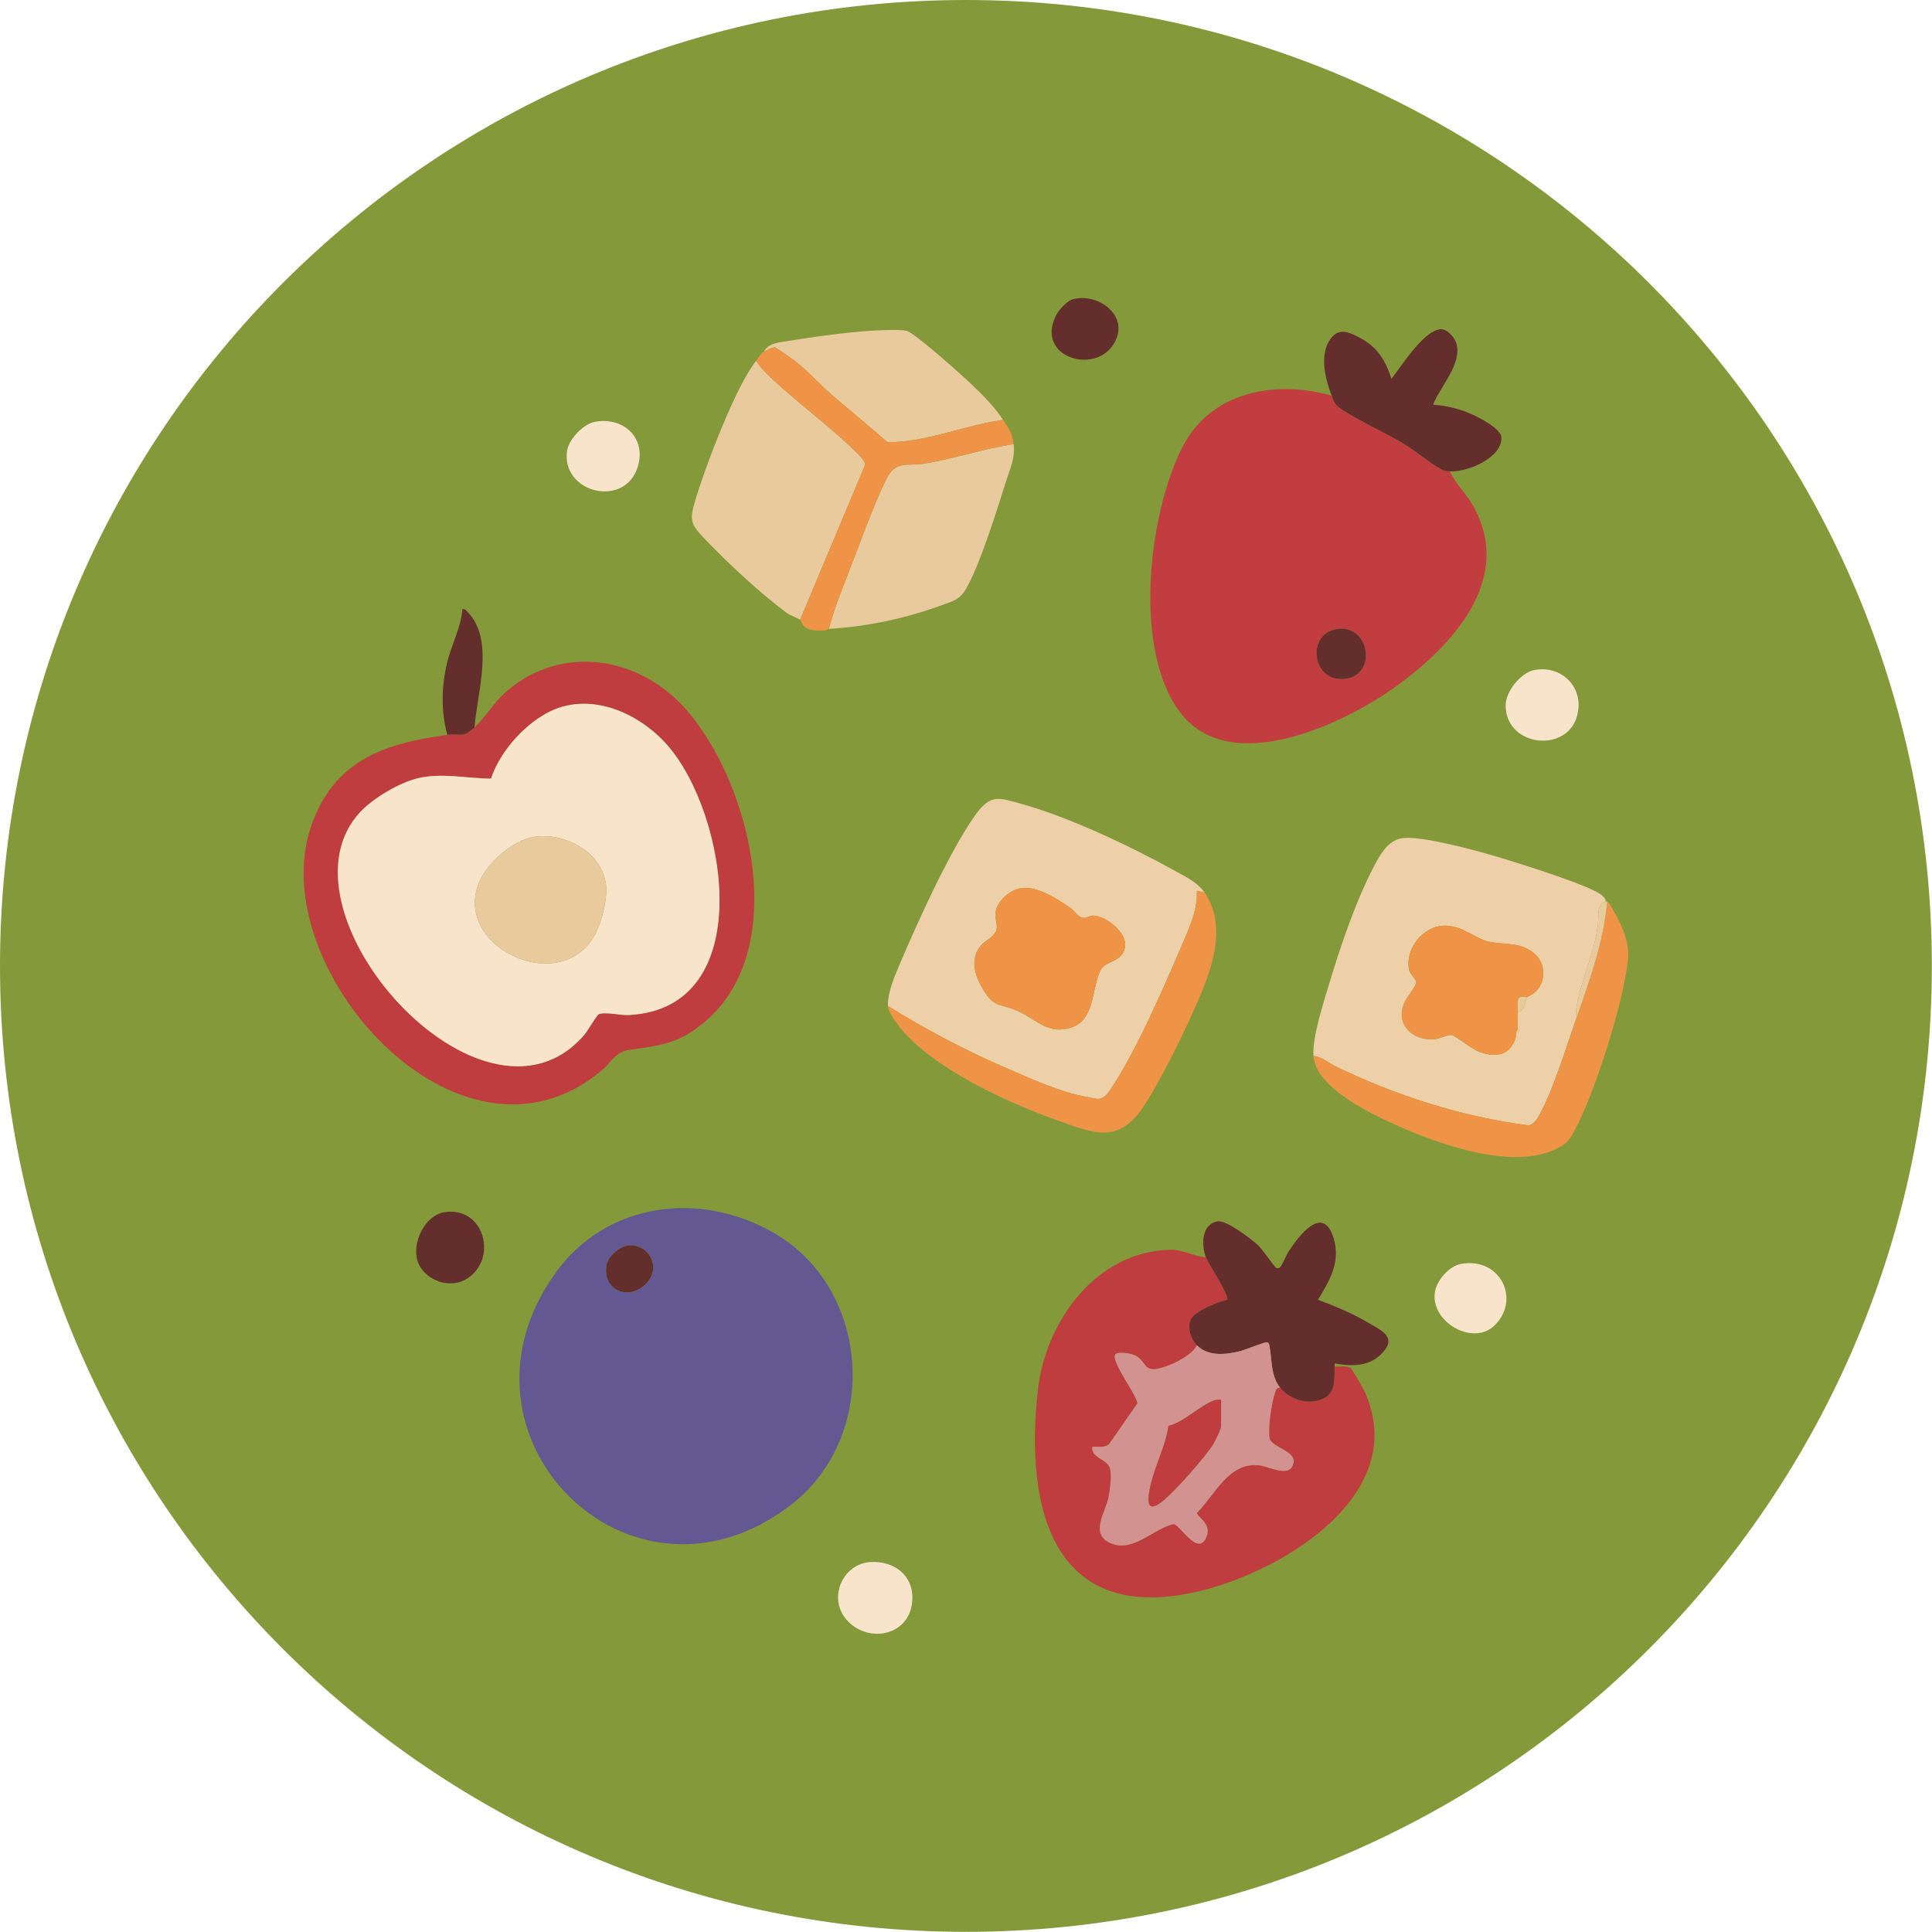 <svg style="fill-rule:evenodd;clip-rule:evenodd;stroke-linejoin:round;stroke-miterlimit:2;" xml:space="preserve" xmlns:xlink="http://www.w3.org/1999/xlink" xmlns="http://www.w3.org/2000/svg" version="1.1" viewBox="0 0 4167 4167" height="100%" width="100%"><rect style="fill:none;" height="4166.667" width="4166.667" y="0" x="0" id="Página-4"></rect><clipPath id="_clip1"><rect height="4166.667" width="4166.667" y="0" x="0"></rect></clipPath><g clip-path="url(#_clip1)"><g id="Capa-1"><path style="fill:#849a3a;fill-rule:nonzero;" d="M2083.335,4166.667l-0.004,0c-1150.592,0 -2083.329,-932.737 -2083.329,-2083.333c0,-1150.596 932.737,-2083.333 2083.329,-2083.333l0.004,0c1150.592,0 2083.333,932.737 2083.333,2083.333c0,1150.596 -932.742,2083.333 -2083.333,2083.333"></path></g><g id="Capa-2"></g><g id="Capa-3"></g><g id="Capa-4"></g><g id="Capa-5"></g><g id="Capa-6"></g><g id="Capa-7"><path style="fill:#c13d40;fill-rule:nonzero;" d="M2880.992,1357.125c-65.292,12.058 -50.821,120.083 24.637,106.254c65.371,-11.988 47.525,-119.579 -24.637,-106.254m-8.912,-503.842c6.454,16.904 8.083,20.962 23.142,30.758c39.879,25.938 92.154,48.637 134.613,74.425c21.467,13.037 66.375,49.629 84.204,56.383c5.262,1.992 7.9,1.408 12.796,1.767c12.25,26.117 33.871,46.113 48.354,70.871c93.892,160.475 -44,307.467 -168.117,395.713c-111.758,79.454 -350.15,191.683 -458.258,57.646c-107.312,-133.046 -72.367,-434.825 2.613,-578.708c61.654,-118.308 200.196,-142.875 320.654,-108.854"></path><path style="fill:#635892;fill-rule:nonzero;" d="M1352.527,2686.655c-17.058,2.733 -40.946,23.783 -44.1,40.821c-10.562,57.05 50.325,80.417 87.483,38.529c31.812,-35.858 0.046,-86.312 -43.383,-79.35m-154.7,59.225c109.842,-153.063 310.946,-179.004 471.271,-86.688c209.883,120.85 228.904,438.708 36.721,586.646c-346.142,266.45 -760.2,-148.525 -507.992,-499.958"></path><path style="fill:#bf3d3e;fill-rule:nonzero;" d="M2600.998,2712.016c4.746,12.192 51.983,84.308 45.733,91.442c-19.25,3.783 -69.312,24.312 -77.971,41.279c-8.817,17.271 -0.512,43.579 12.642,56.746c-8.754,19.146 -42.617,36.742 -62.113,44.042c-59.746,22.375 -41.129,-10.271 -74.438,-23.433c-7.829,-3.096 -35.046,-7.508 -39.4,-0.6c-9.479,15.033 45.296,85.129 47.896,105.263l-61.55,88.521c-10.042,8.158 -24.004,4.363 -35.763,5.088c-3.3,25.329 33.537,25.775 38.513,48.046c3.358,15.033 -0.363,44.717 -3.471,60.483c-6.629,33.65 -42.338,80.742 6.117,100.2c47.537,19.092 89.85,-31.692 133.746,-41.975c14.375,0.787 52.358,71.304 70.854,28.421c12.958,-30.05 -21.625,-44.517 -20.171,-52.654c39.979,-40.183 68.367,-109.758 134.417,-102.408c23.371,2.6 68.075,29.504 73.858,-6.671c3.929,-24.579 -48.037,-32.858 -51.667,-51.479c-4.117,-21.133 4.275,-77.9 11.996,-98.942c2.213,-6.037 2.6,-10.8 10.808,-10.433c21.308,26.146 59.688,37.946 91.446,24.496c29.642,-12.546 25.029,-44.279 26.133,-70.229c10.179,0.7 24.604,-2.342 33.658,3.075c3.721,2.229 26.879,42.088 30.112,49.108c101.863,221.017 -171.025,386.521 -349.787,431.046c-319.246,79.512 -383.554,-172.521 -354.079,-432.546c16.737,-147.679 125,-298.983 285.896,-302.321c25.942,-0.537 51.246,14.167 76.583,16.438"></path><path style="fill:#bf3d3e;fill-rule:nonzero;" d="M1059.056,1679.355c-52.904,-0.304 -106.888,-13.433 -158.967,-0.529c-39.133,9.696 -93.721,41.888 -121.646,71.062c-202.421,211.513 262.938,736.158 481.879,481.971c7.175,-8.329 26.362,-41.929 30.967,-44.167c12.271,-5.967 46.508,2.396 63.679,1.6c282.454,-13.125 214.121,-433.779 84.983,-581.446c-63.492,-72.608 -171.883,-119.05 -261.883,-69.121c-51.654,28.658 -100.421,84.6 -119.013,140.629m-94.354,-94.337c30.562,-4.058 32.267,8.404 58.792,-16.333c26.688,-24.892 41.417,-54.6 71.804,-80.079c120.038,-100.654 286.129,-71.383 385.346,42.612c140.4,161.312 225.287,516.229 39.329,672.871c-56.65,47.721 -95.396,50.467 -164.612,60.758c-27.971,4.158 -37.454,26.917 -57.479,43.775c-306.704,258.179 -733.079,-224.096 -626.292,-528.408c49.062,-139.812 156.983,-177.125 293.113,-195.196"></path><path style="fill:#edd0a7;fill-rule:nonzero;" d="M3270.54,2225.283c0.433,-0.537 4.633,0.346 6.512,-0.025c1.312,-3.429 -3.221,-6.146 -3.246,-6.508c-0.775,-11.304 -0.304,-24.454 0,-35.933c13.533,-1.346 14.804,-22.108 19.596,-32.667c38.062,-13.117 47.217,-64.729 18.108,-91.613c-29.892,-27.612 -65.292,-20.204 -99.954,-27.425c-30.092,-6.271 -55.779,-34.925 -96,-34.588c-46.625,0.392 -86.358,50.946 -76.208,95.779c2.008,8.871 15.404,19.85 15.029,26.246c-0.542,9.221 -20.238,32.729 -25.108,43.454c-21.621,47.625 18.838,84.438 66.196,79.246c10.379,-1.138 27.85,-10.1 35.571,-8.888c7.821,1.229 43.742,30.983 61.179,36.958c34.037,11.671 62.85,7.95 76.096,-28.4c1.725,-4.729 1.733,-15.025 2.229,-15.637m192.696,-280.933c-20.492,4.971 -14.767,35.996 -16.746,50.212c-9.242,66.288 -31.887,108.571 -44.479,167.85c-1.529,7.196 -4.871,23.692 -0.829,30.204c-21.392,60.825 -53.017,164.979 -84.267,217.883c-4.6,7.787 -10.525,14.033 -19.392,16.817c-144.867,-18.562 -285.846,-63.95 -416.812,-127.367c-15.837,-7.667 -29.992,-20.637 -47.821,-22.4c-2.787,-41.025 22.525,-117.629 35.054,-159.304c24.517,-81.538 59.708,-184.621 100.417,-258.896c13.096,-23.896 29.608,-49.188 59.25,-51.871c41.883,-3.787 146.729,24.542 190.662,37.246c41.354,11.958 212.846,64.867 236.942,86.429c4.037,3.612 7.825,7.279 8.021,13.196"></path><path style="fill:#edd0a7;fill-rule:nonzero;" d="M2201.67,1915.743c-25.467,4.246 -53.708,29.737 -54.912,56.308c-0.55,12.129 5.617,23.417 2.142,34.5c-4.296,13.704 -25.829,23.075 -34.533,34.175c-24.938,31.792 -9.042,70.562 10.492,100.554c20.446,31.388 36.896,24.846 66.838,37.683c43.958,18.846 68.412,54.754 120.417,36.683c50.442,-17.529 42.3,-86.921 62.133,-124.058c10.783,-20.188 46.871,-15.392 52.358,-49.179c4.95,-30.496 -40.912,-67.396 -69.504,-67.658c-8.554,-0.075 -14.288,7.2 -23.988,4.229c-8.688,-2.658 -15.492,-14.513 -23.012,-19.713c-28.5,-19.712 -73.113,-49.412 -108.429,-43.525m396.062,9.008l-16.308,-3.258c1.042,34.375 -9.221,62.929 -22.308,93.667c-41.221,96.808 -108,253.238 -165.8,337.233c-17.104,24.85 -26.162,17.6 -54.275,12.396c-55.533,-10.287 -122.258,-40.987 -174.638,-63.796c-86.458,-37.654 -169.254,-81.588 -249.279,-131.242c-1.075,-29.008 14.358,-63.908 25.554,-90.412c37.642,-89.117 108.096,-244.608 162.542,-320.892c33.625,-47.108 50.917,-38.15 101.812,-24.025c101.767,28.237 236.629,92.342 329.571,144.033c23.029,12.804 47.642,24.033 63.129,46.296"></path><path style="fill:#e9ca9d;fill-rule:nonzero;" d="M1725.695,1336.751c-3.638,-3.008 -21.879,-9.637 -29.096,-14.996c-58.404,-43.362 -126.45,-107.05 -176.821,-159.617c-32.333,-33.746 -32.504,-41.229 -19.496,-85.142c20.754,-70.071 87.362,-245.933 130.696,-298.846c8.188,13.442 18.054,23.587 29.35,34.346c55.933,53.263 122.621,101.396 178.133,155.033c8.379,8.1 26.529,23.575 27.646,34.675l-140.412,334.546Z"></path><path style="fill:#e9ca9d;fill-rule:nonzero;" d="M2186.209,957.818c3.938,29.137 -7.463,52.496 -16.271,80.096c-19.537,61.242 -56.417,181.092 -86.975,233.142c-12.804,21.812 -26.021,24.721 -48.575,33.079c-79,29.275 -162.625,47.229 -246.638,52.217c10.092,-39.237 25.254,-77.438 40.008,-115.15c24.975,-63.833 54.304,-147.242 83.546,-207.175c20.775,-42.579 44.396,-27.421 86.158,-34.692c63.429,-11.042 125.029,-31.696 188.746,-41.517"></path><path style="fill:#632e2c;fill-rule:nonzero;" d="M2600.998,2712.016c-10.292,-26.454 -9.867,-72.037 25.329,-77.838c18.496,-3.046 72.883,38.238 87.267,51.787c8.75,8.246 36.421,48.117 39.429,49.037c2.829,0.867 6.071,0.738 8.275,-2.117c5.325,-6.888 12.767,-25.921 19.267,-35.638c23.517,-35.158 74.692,-101.387 96.412,-24.429c14.242,50.454 -9.317,89.208 -34.283,130.621c35.342,12.95 74.221,29.442 106.7,48.483c29.95,17.554 64.325,31.637 32.225,66.017c-28.004,29.988 -65.05,29.508 -102.992,22.754c-0.162,2.158 0.079,4.35 -0.012,6.521c-1.104,25.95 3.508,57.683 -26.133,70.229c-31.758,13.45 -70.137,1.65 -91.446,-24.496c-20.412,-25.046 -17.463,-59.992 -22.908,-89.783c-0.646,-3.525 -1.258,-6.833 -5.254,-7.996c-4.8,-1.396 -45.812,15.804 -56.05,18.45c-31.046,8.025 -70,13.304 -95.421,-12.137c-13.154,-13.167 -21.458,-39.475 -12.642,-56.746c8.658,-16.967 58.721,-37.496 77.971,-41.279c6.25,-7.133 -40.987,-79.25 -45.733,-91.442"></path><path style="fill:#ef9447;fill-rule:nonzero;" d="M2832.888,2277.55c17.833,1.762 31.988,14.733 47.821,22.4c130.971,63.417 271.946,108.804 416.817,127.367c8.862,-2.783 14.787,-9.029 19.387,-16.817c31.254,-52.904 62.879,-157.058 84.271,-217.883c28.629,-81.413 57.233,-161.242 65.321,-248.267c3.887,1.529 8.954,12.075 11.492,16.288c18.908,31.396 37.171,71.612 33.333,108.579c-9.529,91.725 -71.563,289.292 -116.096,370.617c-9.967,18.196 -14.567,25.354 -33.188,35.408c-98.562,53.208 -268.729,-10.329 -363.758,-54.425c-52.808,-24.504 -160.979,-78.233 -165.4,-143.267"></path><path style="fill:#ef9447;fill-rule:nonzero;" d="M2597.732,1924.75c55.083,79.179 8.637,184.567 -26.592,262.504c-26.633,58.925 -64.479,134.525 -98.154,189.292c-58.133,94.55 -110.708,69.129 -199.4,37.379c-103.338,-36.996 -258.067,-108.717 -328.971,-193.638c-9.517,-11.4 -28.971,-36.542 -29.487,-50.537c80.021,49.654 162.821,93.588 249.275,131.242c52.379,22.812 119.104,53.512 174.642,63.796c28.113,5.204 37.171,12.458 54.271,-12.392c57.804,-84 124.579,-240.429 165.8,-337.238c13.088,-30.737 23.354,-59.292 22.308,-93.662l16.308,3.254Z"></path><path style="fill:#e9ca9d;fill-rule:nonzero;" d="M2163.346,905.551c-83.688,11.625 -163.829,48.283 -249.196,48.312c-39.283,-34.85 -80.158,-67.862 -119.913,-102.167c-27.779,-23.967 -52.575,-52.663 -81.875,-74.913c-5.471,-4.158 -38.062,-26.804 -41.367,-27.575c-3.158,-0.737 -20.492,7.158 -23.688,9.342c10.158,-17.975 29.312,-19.479 47.779,-22.446c58.167,-9.346 134.121,-20.175 192.308,-23.254c16.275,-0.862 53.629,-2.529 67.867,0.654c13.688,3.058 84.917,65.558 100.35,79.3c35.979,32.042 81.983,72.979 107.733,112.746"></path><path style="fill:#632e2c;fill-rule:nonzero;" d="M2872.081,853.285c-13.792,-36.133 -26.821,-87.892 -2.717,-121.95c18.067,-25.529 40.842,-14.879 63.692,-2.733c37.792,20.083 55.45,48.704 68.021,88.733c21.292,-27.463 69.287,-104.025 105.354,-107.179c15.412,-1.35 31.65,18.658 35.2,31.946c11.621,43.496 -36.096,92.529 -50.708,130.767c29.963,1.862 59.963,9.583 87.113,22.308c15.858,7.433 59.046,29.812 60.121,47.933c2.646,44.65 -75.029,76.183 -111.321,73.508c-4.896,-0.363 -7.533,0.225 -12.796,-1.771c-17.833,-6.754 -62.742,-43.342 -84.204,-56.379c-42.463,-25.788 -94.733,-48.488 -134.617,-74.425c-15.058,-9.796 -16.688,-13.858 -23.137,-30.758"></path><path style="fill:#ef9447;fill-rule:nonzero;" d="M2163.346,905.551c13.379,20.663 19.329,26.121 22.863,52.267c-63.717,9.821 -125.317,30.475 -188.746,41.517c-41.763,7.271 -65.383,-7.887 -86.158,34.692c-29.242,59.933 -58.571,143.342 -83.546,207.175c-14.754,37.713 -29.917,75.912 -40.008,115.15c-0.771,0.046 -5.133,3.3 -11.029,3.492c-13.738,0.446 -30.508,1.125 -41.433,-8.175c-4.929,-4.196 -7.587,-13.258 -9.592,-14.917l140.413,-334.546c-1.121,-11.1 -19.267,-26.575 -27.65,-34.675c-55.513,-53.638 -122.2,-101.771 -178.133,-155.033c-11.296,-10.758 -21.158,-20.904 -29.346,-34.346c6.146,-7.508 6.9,-13.154 16.329,-19.6c3.196,-2.183 20.529,-10.079 23.688,-9.342c3.304,0.771 35.896,23.417 41.367,27.575c29.3,22.25 54.096,50.946 81.875,74.913c39.754,34.304 80.629,67.317 119.913,102.167c85.367,-0.029 165.508,-36.688 249.196,-48.313"></path><path style="fill:#f8e4cb;fill-rule:nonzero;" d="M1875.26,3369.293c54.758,-4.667 99.279,31.833 91.833,88.887c-9.429,72.283 -97.783,86.246 -141.817,34.6c-39.908,-46.808 -7.596,-118.579 49.983,-123.488"></path><path style="fill:#f8e4cb;fill-rule:nonzero;" d="M3308.837,1445.288c52.392,-10.708 100.267,28.1 95.558,82.537c-8.592,99.333 -156.896,88.296 -156.988,-6.508c-0.029,-30.012 32.417,-70.096 61.429,-76.029"></path><path style="fill:#f8e4cb;fill-rule:nonzero;" d="M1283.927,909.602c66.058,-11.392 114.7,41.863 88.708,105.058c-32.95,80.104 -161.8,45.9 -149.612,-41.863c3.542,-25.492 35.408,-58.8 60.904,-63.196"></path><path style="fill:#f8e4cb;fill-rule:nonzero;" d="M3152.113,2725.864c84.488,-14.458 128.425,77.792 71.046,133.129c-47.104,45.433 -138.996,-8.867 -128.196,-72.713c4.346,-25.671 30.858,-55.917 57.15,-60.417"></path><path style="fill:#632e2c;fill-rule:nonzero;" d="M957.318,2614.803c85.092,-14.746 117.092,96.254 52.904,141.108c-33.196,23.196 -80.104,11.438 -102.467,-21.238c-26.913,-39.321 3.663,-111.917 49.562,-119.871"></path><path style="fill:#632e2c;fill-rule:nonzero;" d="M1023.492,1568.684c-26.525,24.737 -28.225,12.275 -58.788,16.333c-13.633,-51.438 -12.742,-103.888 -0.421,-155.587c9.213,-38.671 29.642,-74.746 33.113,-115.529c5.754,-1.167 8.033,2.967 11.446,6.471c58.571,60.171 20.1,173.75 14.65,248.312"></path><path style="fill:#632e2c;fill-rule:nonzero;" d="M2315.906,644.904c59.613,-13.317 125.796,43.167 82.579,102.2c-43.046,58.804 -161.788,22.421 -122.45,-63.675c6.208,-13.587 25.017,-35.204 39.871,-38.525"></path><path style="fill:#e9ca9d;fill-rule:nonzero;" d="M3466.503,1944.35c-8.088,87.025 -36.692,166.854 -65.321,248.267c-4.042,-6.513 -0.7,-23.008 0.825,-30.204c12.592,-59.279 35.242,-101.562 44.479,-167.85c1.983,-14.217 -3.742,-45.242 16.75,-50.213c0.671,-0.162 2.667,-0.237 3.267,0"></path><path style="fill:#632e2c;fill-rule:nonzero;" d="M2880.992,1357.125c72.162,-13.325 90.008,94.267 24.637,106.254c-75.458,13.829 -89.929,-94.196 -24.637,-106.254"></path><path style="fill:#632e2c;fill-rule:nonzero;" d="M1352.527,2686.655c43.429,-6.963 75.196,43.492 43.383,79.35c-37.158,41.888 -98.046,18.521 -87.483,-38.529c3.154,-17.037 27.042,-38.087 44.1,-40.821"></path><path style="fill:#d29390;fill-rule:nonzero;" d="M2633.659,3019.082c-5.879,-0.613 -10.529,-0.179 -16.142,1.825c-29.342,10.496 -64.683,46.825 -97.421,54.454c-6.238,44.008 -28.421,83.729 -38.287,126.679c-8.062,35.096 -10.188,66.442 29.45,32.717c24.375,-20.737 91.575,-95.221 106.621,-122.021c3.804,-6.779 15.779,-30.554 15.779,-36.488l0,-57.167Zm127.375,-26.133c-8.204,-0.367 -8.596,4.396 -10.808,10.433c-7.717,21.042 -16.112,77.808 -11.996,98.942c3.633,18.621 55.6,26.9 51.671,51.479c-5.783,36.175 -50.492,9.271 -73.863,6.671c-66.046,-7.35 -94.438,62.225 -134.412,102.408c-1.454,8.138 33.129,22.604 20.167,52.654c-18.496,42.883 -56.479,-27.633 -70.85,-28.421c-43.9,10.283 -86.213,61.067 -133.75,41.979c-48.454,-19.463 -12.742,-66.554 -6.113,-100.204c3.104,-15.767 6.825,-45.45 3.467,-60.483c-4.975,-22.271 -41.808,-22.717 -38.508,-48.042c11.758,-0.729 25.721,3.067 35.758,-5.092l61.554,-88.521c-2.6,-20.133 -57.379,-90.229 -47.9,-105.262c4.354,-6.904 31.571,-2.496 39.4,0.6c33.312,13.162 14.692,45.808 74.438,23.433c19.5,-7.3 53.358,-24.896 62.113,-44.042c25.421,25.442 64.379,20.167 95.421,12.138c10.238,-2.646 51.254,-19.842 56.05,-18.45c4,1.163 4.612,4.471 5.254,7.996c5.446,29.792 2.496,64.738 22.908,89.783"></path><path style="fill:#f8e4cb;fill-rule:nonzero;" d="M1153.347,1804.727c-45.7,6.258 -101.121,54.883 -119.167,96.412c-59.512,136.967 164.021,246.679 244.142,123.325c17.067,-26.275 32.321,-83.112 28.954,-114.075c-7.85,-72.142 -86.946,-114.833 -153.929,-105.662m-94.292,-125.371c18.592,-56.029 67.358,-111.975 119.013,-140.633c90,-49.929 198.392,-3.483 261.883,69.125c129.137,147.667 197.471,568.321 -84.983,581.446c-17.171,0.796 -51.408,-7.567 -63.679,-1.6c-4.604,2.237 -23.792,35.833 -30.967,44.162c-218.942,254.192 -684.3,-270.458 -481.879,-481.967c27.925,-29.179 82.513,-61.367 121.646,-71.062c52.079,-12.904 106.062,0.225 158.967,0.529"></path><path style="fill:#ef9447;fill-rule:nonzero;" d="M3293.402,2150.15c-4.029,1.387 -14.213,-2.604 -18.179,3.054c-3.167,4.512 -1.225,22.379 -1.417,29.612c-0.304,11.479 -0.775,24.629 0,35.933l-3.267,6.533c-0.496,0.613 -0.504,10.908 -2.229,15.637c-13.246,36.35 -42.058,40.071 -76.096,28.4c-17.438,-5.975 -53.358,-35.729 -61.179,-36.958c-7.721,-1.213 -25.192,7.746 -35.571,8.887c-47.358,5.192 -87.817,-31.621 -66.196,-79.246c4.871,-10.725 24.567,-34.233 25.108,-43.454c0.375,-6.396 -13.021,-17.375 -15.029,-26.246c-10.15,-44.833 29.583,-95.388 76.208,-95.779c40.221,-0.338 65.908,28.317 96,34.587c34.662,7.221 70.062,-0.188 99.954,27.425c29.108,26.883 19.954,78.496 -18.108,91.613"></path><path style="fill:#e9ca9d;fill-rule:nonzero;" d="M3293.402,2150.15c-4.792,10.558 -6.062,31.321 -19.596,32.667c0.192,-7.233 -1.75,-25.1 1.417,-29.612c3.967,-5.658 14.15,-1.667 18.179,-3.054"></path><path style="fill:#e9ca9d;fill-rule:nonzero;" d="M3273.806,2218.75c0.025,0.362 4.558,3.079 3.246,6.508c-1.879,0.371 -6.079,-0.512 -6.513,0.025l3.267,-6.533Z"></path><path style="fill:#ef9447;fill-rule:nonzero;" d="M2201.67,1915.743c35.317,-5.888 79.929,23.812 108.429,43.525c7.521,5.2 14.325,17.054 23.012,19.712c9.7,2.971 15.433,-4.304 23.988,-4.229c28.592,0.263 74.454,37.162 69.504,67.658c-5.488,33.788 -41.575,28.992 -52.358,49.179c-19.833,37.138 -11.692,106.529 -62.133,124.058c-52.004,18.071 -76.458,-17.838 -120.417,-36.683c-29.942,-12.838 -46.392,-6.296 -66.838,-37.683c-19.533,-29.992 -35.429,-68.762 -10.492,-100.554c8.704,-11.1 30.238,-20.471 34.533,-34.175c3.475,-11.083 -2.692,-22.371 -2.142,-34.5c1.204,-26.571 29.446,-52.062 54.912,-56.308"></path><path style="fill:#bf3d3e;fill-rule:nonzero;" d="M2633.659,3019.082l0,57.167c0,5.933 -11.975,29.708 -15.779,36.488c-15.046,26.8 -82.246,101.283 -106.621,122.021c-39.637,33.725 -37.512,2.379 -29.45,-32.717c9.867,-42.95 32.05,-82.671 38.287,-126.679c32.738,-7.629 68.079,-43.958 97.421,-54.454c5.613,-2.004 10.263,-2.438 16.142,-1.825"></path><path style="fill:#e9ca9d;fill-rule:nonzero;" d="M1153.347,1804.727c66.983,-9.171 146.079,33.521 153.929,105.663c3.367,30.962 -11.888,87.8 -28.954,114.075c-80.121,123.354 -303.654,13.642 -244.142,-123.325c18.046,-41.529 73.467,-90.154 119.167,-96.413"></path></g></g></svg>